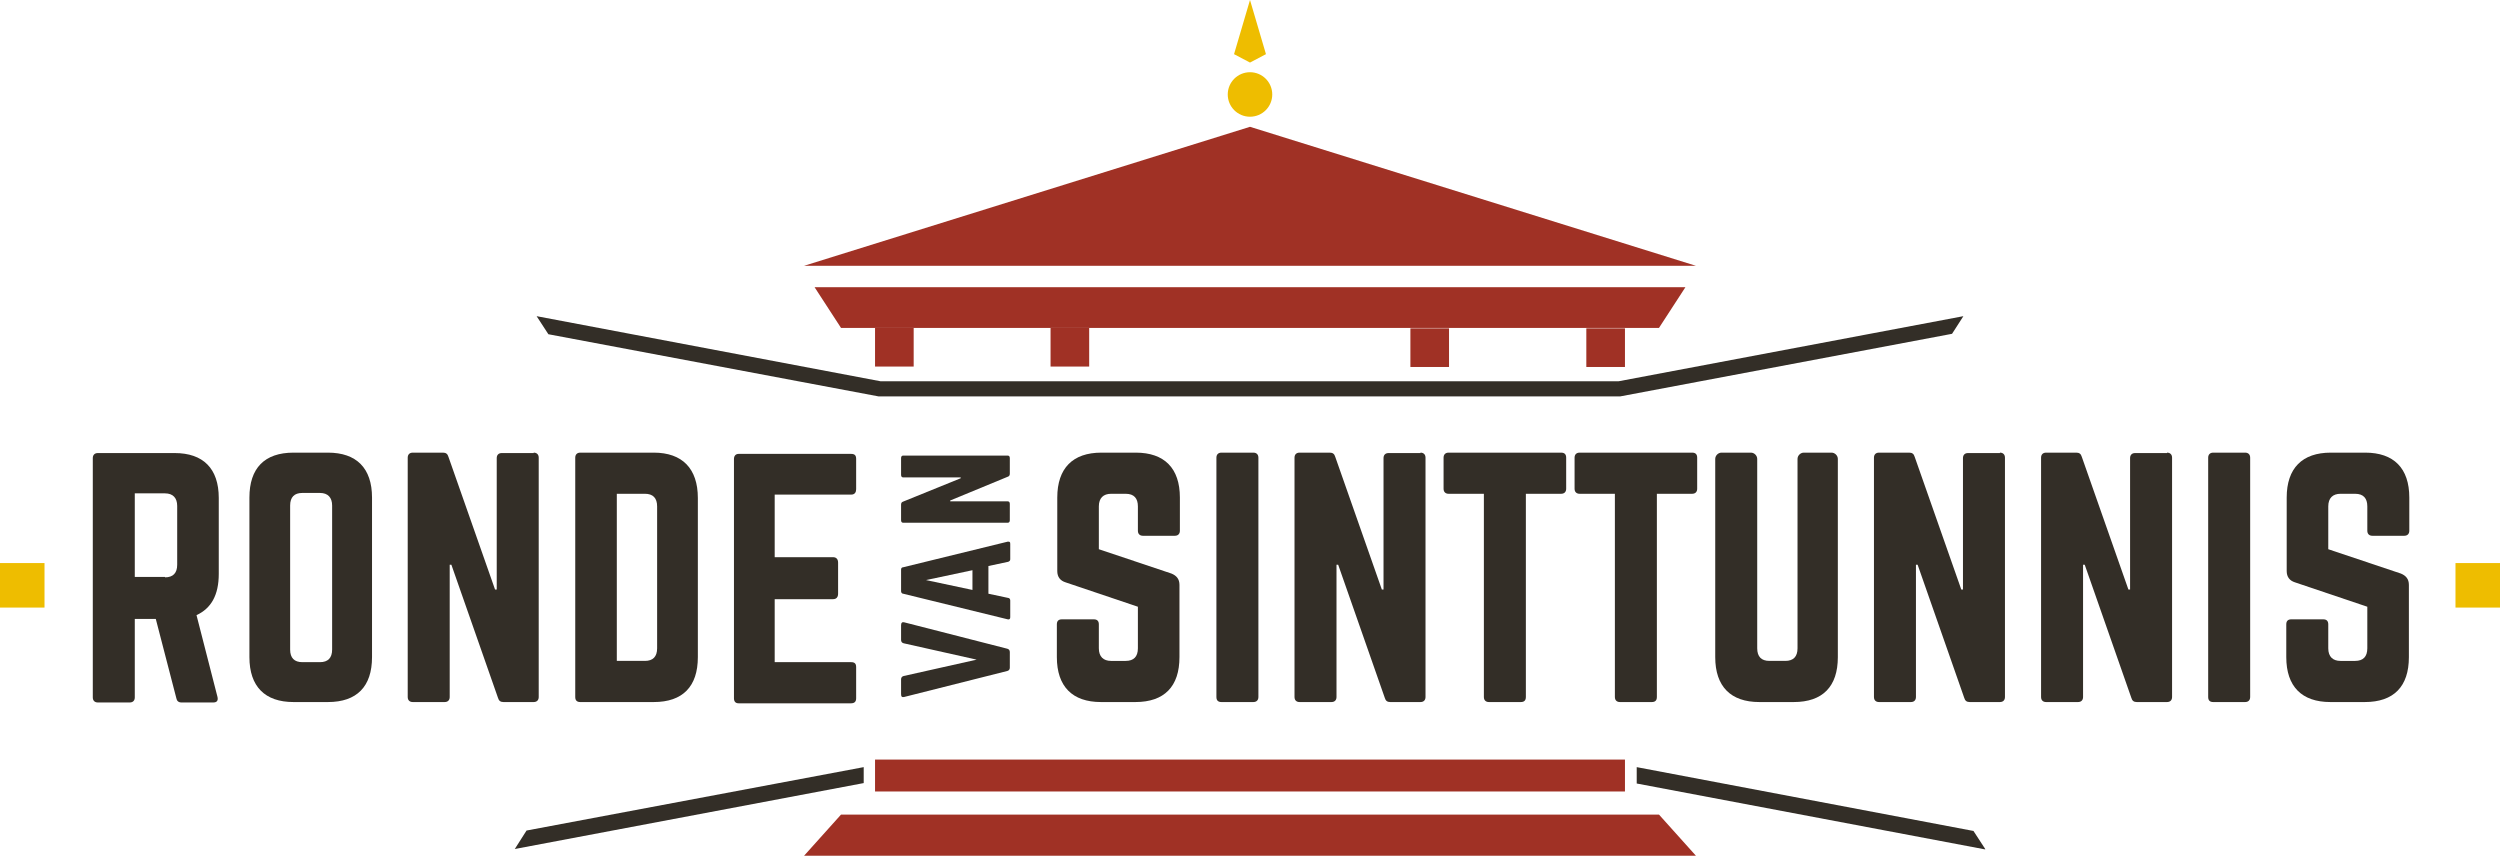 <?xml version="1.0" encoding="UTF-8"?>
<svg id="Laag_1" data-name="Laag 1" xmlns="http://www.w3.org/2000/svg" version="1.1" viewBox="0 0 595.4 203.8">
  <defs>
    <style>
      .cls-1 {
        fill: #332e27;
      }

      .cls-1, .cls-2, .cls-3 {
        stroke-width: 0px;
      }

      .cls-2 {
        fill: #eebd00;
      }

      .cls-3 {
        fill: #a03125;
      }
    </style>
  </defs>
  <polygon class="cls-1" points="130.6 79.6 209.2 94.4 385.9 94.4 464.9 79.5 467.6 75.3 467.6 75.3 385.5 90.8 209.7 90.8 127.8 75.3 130.6 79.6"/>
  <polygon class="cls-3" points="403.9 203.8 191.5 203.8 200.3 194 395.1 194 403.9 203.8"/>
  <circle class="cls-2" cx="297.7" cy="22.5" r="5.3"/>
  <polygon class="cls-3" points="297.7 30.2 191.5 63.3 403.9 63.3 297.7 30.2"/>
  <polygon class="cls-3" points="194 68.4 200.3 78.1 395.1 78.1 401.4 68.4 194 68.4"/>
  <rect class="cls-3" x="208.4" y="78.1" width="9.2" height="9.2"/>
  <rect class="cls-3" x="250.2" y="78.1" width="9.2" height="9.2"/>
  <rect class="cls-3" x="377.8" y="78.1" width="9.2" height="9.2" transform="translate(764.8 165.5) rotate(-180)"/>
  <rect class="cls-3" x="336" y="78.1" width="9.2" height="9.2" transform="translate(681.1 165.5) rotate(-180)"/>
  <polygon class="cls-2" points="297.7 0 293.9 12.9 297.7 14.9 301.5 12.9 297.7 0"/>
  <rect class="cls-2" y="134.1" width="10.6" height="10.6"/>
  <rect class="cls-2" x="584.8" y="134.1" width="10.6" height="10.6" transform="translate(1180.2 278.8) rotate(-180)"/>
  <g>
    <polygon class="cls-1" points="205.7 182.7 125.4 197.8 122.6 202.2 205.7 186.5 205.7 182.7"/>
    <polygon class="cls-1" points="470 197.9 389.8 182.7 389.8 186.6 472.8 202.3 472.8 202.2 470 197.9"/>
  </g>
  <rect class="cls-3" x="208.4" y="180.9" width="178.6" height="7.6"/>
  <g>
    <path class="cls-1" d="M52.1,136.7c0,5-1.8,8.2-5.3,9.8l5,19.5c.2.9-.2,1.3-1,1.3h-7.6c-.7,0-1.1-.4-1.2-1l-4.9-18.9h-5v18.7c0,.7-.4,1.2-1.2,1.2h-7.6c-.7,0-1.2-.4-1.2-1.2v-57c0-.7.4-1.2,1.2-1.2h18.3c6.8,0,10.5,3.7,10.5,10.7v18.1ZM39.3,137.5c1.9,0,2.9-1,2.9-3v-14c0-1.9-1-3-2.9-3h-7.2v19.9h7.2Z"/>
    <path class="cls-1" d="M59.4,118.5c0-7,3.6-10.7,10.5-10.7h8.2c6.8,0,10.5,3.7,10.5,10.7v38c0,7-3.6,10.7-10.5,10.7h-8.2c-6.8,0-10.5-3.7-10.5-10.7v-38ZM76.2,157.7c1.9,0,2.9-1,2.9-3v-34.3c0-1.9-1-3-2.9-3h-4.2c-1.9,0-2.9,1-2.9,3v34.3c0,2,1,3,2.9,3h4.2Z"/>
    <path class="cls-1" d="M127.1,107.8c.7,0,1.2.4,1.2,1.2v57c0,.7-.4,1.2-1.2,1.2h-7.2c-.7,0-1.1-.3-1.3-1l-11.1-31.7h-.4v31.5c0,.7-.4,1.2-1.2,1.2h-7.6c-.7,0-1.2-.4-1.2-1.2v-57c0-.7.4-1.2,1.2-1.2h7.2c.7,0,1.1.3,1.3,1l11.1,31.6h.4v-31.3c0-.7.4-1.2,1.2-1.2h7.6Z"/>
    <path class="cls-1" d="M137,109c0-.7.4-1.2,1.2-1.2h17.5c6.8,0,10.5,3.8,10.5,10.8v37.9c0,7-3.6,10.7-10.5,10.7h-17.5c-.8,0-1.2-.4-1.2-1.2v-57ZM153.6,157.4c1.9,0,2.9-1,2.9-3v-33.8c0-2-1-3-2.9-3h-6.7v39.8h6.7Z"/>
    <path class="cls-1" d="M203.9,116.5c0,.7-.3,1.3-1.2,1.3h-18.2v14.9h13.9c.7,0,1.2.4,1.2,1.3v7.4c0,.8-.4,1.3-1.2,1.3h-13.9v15h18.2c.9,0,1.2.4,1.2,1.2v7.4c0,.7-.3,1.2-1.2,1.2h-26.8c-.7,0-1.1-.4-1.1-1.2v-57c0-.7.4-1.2,1.1-1.2h26.8c.9,0,1.2.4,1.2,1.2v7.4Z"/>
    <path class="cls-1" d="M270.5,107.8c6.8,0,10.5,3.7,10.5,10.7v7.9c0,.7-.4,1.2-1.2,1.2h-7.6c-.7,0-1.2-.4-1.2-1.2v-5.8c0-1.9-.9-3-2.9-3h-3.5c-1.8,0-2.9,1-2.9,3v10.2l17.3,5.8c1.2.5,1.9,1.3,1.9,2.7v17.2c0,7-3.6,10.7-10.5,10.7h-8.2c-6.8,0-10.5-3.7-10.5-10.7v-7.8c0-.8.4-1.2,1.2-1.2h7.6c.8,0,1.2.4,1.2,1.2v5.7c0,2,1.1,3,2.9,3h3.5c1.9,0,2.9-1,2.9-3v-9.9l-17.2-5.8c-1.3-.4-2-1.3-2-2.7v-17.5c0-7,3.7-10.7,10.5-10.7h8.2Z"/>
    <path class="cls-1" d="M298.5,107.8c.7,0,1.2.4,1.2,1.2v57c0,.7-.4,1.2-1.2,1.2h-7.6c-.8,0-1.2-.4-1.2-1.2v-57c0-.7.4-1.2,1.2-1.2h7.6Z"/>
    <path class="cls-1" d="M338.3,107.8c.7,0,1.2.4,1.2,1.2v57c0,.7-.4,1.2-1.2,1.2h-7.2c-.7,0-1.1-.3-1.3-1l-11.1-31.7h-.4v31.5c0,.7-.4,1.2-1.2,1.2h-7.6c-.7,0-1.2-.4-1.2-1.2v-57c0-.7.4-1.2,1.2-1.2h7.2c.7,0,1.1.3,1.3,1l11.1,31.6h.4v-31.3c0-.7.4-1.2,1.2-1.2h7.6Z"/>
    <path class="cls-1" d="M371.8,107.8c.8,0,1.2.4,1.2,1.2v7.4c0,.7-.4,1.2-1.2,1.2h-8.4v48.4c0,.8-.4,1.2-1.2,1.2h-7.6c-.7,0-1.2-.4-1.2-1.2v-48.4h-8.4c-.7,0-1.2-.4-1.2-1.2v-7.4c0-.7.4-1.2,1.2-1.2h26.8Z"/>
    <path class="cls-1" d="M403,107.8c.8,0,1.2.4,1.2,1.2v7.4c0,.7-.4,1.2-1.2,1.2h-8.4v48.4c0,.8-.4,1.2-1.2,1.2h-7.6c-.7,0-1.2-.4-1.2-1.2v-48.4h-8.4c-.7,0-1.2-.4-1.2-1.2v-7.4c0-.7.4-1.2,1.2-1.2h26.8Z"/>
    <path class="cls-1" d="M436.2,107.8c.8,0,1.5.7,1.5,1.5v47.2c0,7-3.6,10.7-10.5,10.7h-8.2c-6.8,0-10.5-3.7-10.5-10.7v-47.2c0-.8.7-1.5,1.5-1.5h7c.8,0,1.5.7,1.5,1.5v45.1c0,2,1,3,2.9,3h3.8c1.9,0,2.9-1,2.9-3v-45.1c0-.8.7-1.5,1.5-1.5h6.7Z"/>
    <path class="cls-1" d="M476.3,107.8c.7,0,1.2.4,1.2,1.2v57c0,.7-.4,1.2-1.2,1.2h-7.2c-.7,0-1.1-.3-1.3-1l-11.1-31.7h-.4v31.5c0,.7-.4,1.2-1.2,1.2h-7.6c-.7,0-1.2-.4-1.2-1.2v-57c0-.7.4-1.2,1.2-1.2h7.2c.7,0,1.1.3,1.3,1l11.1,31.6h.4v-31.3c0-.7.4-1.2,1.2-1.2h7.6Z"/>
    <path class="cls-1" d="M516.1,107.8c.7,0,1.2.4,1.2,1.2v57c0,.7-.4,1.2-1.2,1.2h-7.2c-.7,0-1.1-.3-1.3-1l-11.1-31.7h-.4v31.5c0,.7-.4,1.2-1.2,1.2h-7.6c-.7,0-1.2-.4-1.2-1.2v-57c0-.7.4-1.2,1.2-1.2h7.2c.7,0,1.1.3,1.3,1l11.1,31.6h.4v-31.3c0-.7.4-1.2,1.2-1.2h7.6Z"/>
    <path class="cls-1" d="M534.7,107.8c.7,0,1.2.4,1.2,1.2v57c0,.7-.4,1.2-1.2,1.2h-7.6c-.8,0-1.2-.4-1.2-1.2v-57c0-.7.4-1.2,1.2-1.2h7.6Z"/>
    <path class="cls-1" d="M563.3,107.8c6.8,0,10.5,3.7,10.5,10.7v7.9c0,.7-.4,1.2-1.2,1.2h-7.6c-.7,0-1.2-.4-1.2-1.2v-5.8c0-1.9-.9-3-2.9-3h-3.5c-1.8,0-2.9,1-2.9,3v10.2l17.3,5.8c1.2.5,1.9,1.3,1.9,2.7v17.2c0,7-3.6,10.7-10.5,10.7h-8.2c-6.8,0-10.5-3.7-10.5-10.7v-7.8c0-.8.4-1.2,1.2-1.2h7.6c.8,0,1.2.4,1.2,1.2v5.7c0,2,1.1,3,2.9,3h3.5c1.9,0,2.9-1,2.9-3v-9.9l-17.2-5.8c-1.3-.4-2-1.3-2-2.7v-17.5c0-7,3.7-10.7,10.5-10.7h8.2Z"/>
  </g>
  <g>
    <path class="cls-1" d="M214.6,148.9c0-.6.3-.8.7-.7l24.6,6.3c.4.1.6.4.6.8v3.7c0,.4-.2.7-.6.8l-24.6,6.2c-.5.1-.7-.1-.7-.7v-3.5c0-.4.2-.7.6-.8l17.4-3.9-17.4-3.9c-.4-.1-.6-.4-.6-.8v-3.5Z"/>
    <path class="cls-1" d="M240.6,133.2c0,.3-.2.5-.5.6l-4.7,1v6.6l4.7,1c.3,0,.5.3.5.6v4c0,.4-.2.6-.6.5l-24.9-6.1c-.3,0-.5-.3-.5-.6v-5.1c0-.3.1-.6.5-.6l24.9-6.1c.4,0,.6,0,.6.5v3.9ZM220.3,138.1l11.3,2.4v-4.7l-11.3,2.4Z"/>
    <path class="cls-1" d="M214.6,109.1c0-.4.2-.6.5-.6h24.9c.3,0,.5.2.5.6v3.7c0,.3-.1.6-.4.7l-13.8,5.7v.2h13.7c.3,0,.5.2.5.6v3.9c0,.4-.2.6-.5.6h-24.9c-.3,0-.5-.2-.5-.6v-3.7c0-.3.1-.6.4-.7l13.8-5.6v-.2h-13.7c-.3,0-.5-.2-.5-.6v-3.9Z"/>
  </g>
</svg>